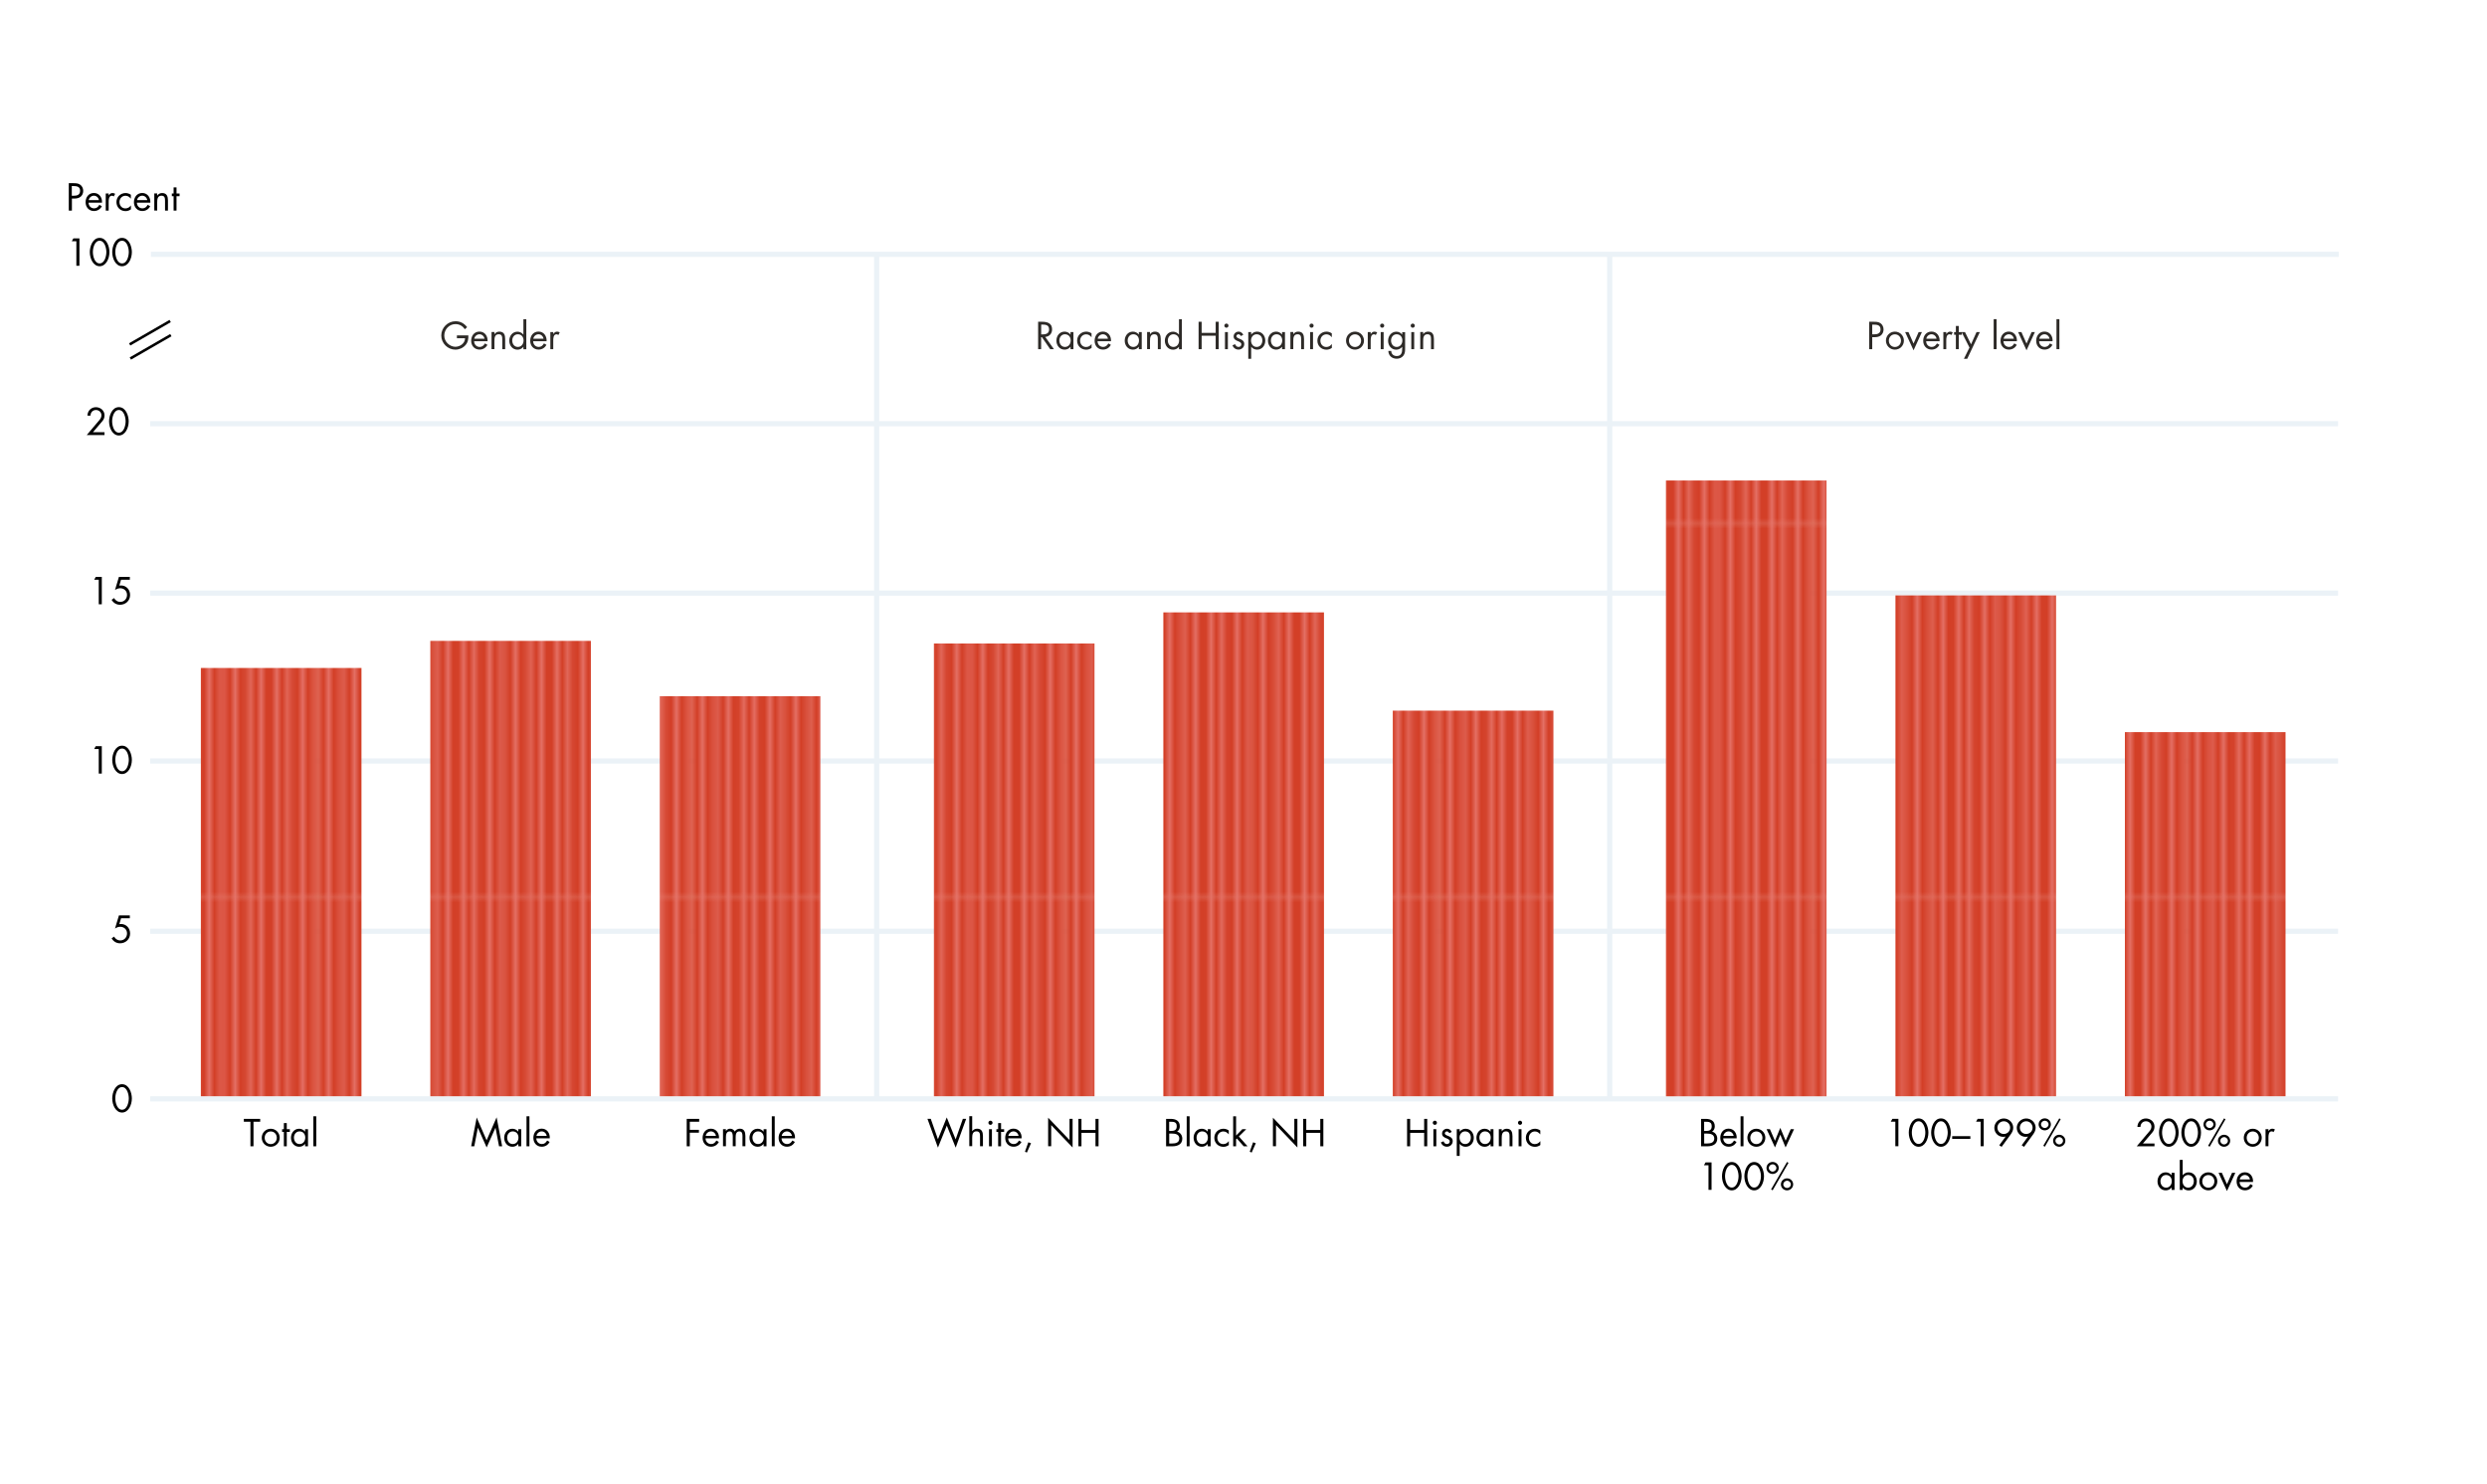 <?xml version="1.0" encoding="UTF-8"?><svg xmlns="http://www.w3.org/2000/svg" xmlns:xlink="http://www.w3.org/1999/xlink" viewBox="0 0 479.06 285.85"><defs><style>.m{clip-path:url(#j);}.m,.n,.o,.p,.q,.r,.s,.t{fill:none;}.u{fill:#fff;}.n{stroke:#f6a0a1;}.n,.t{stroke-width:.5px;}.o{stroke:#ebf2f7;}.o,.t{stroke-miterlimit:10;}.v{fill:#2d2a27;}.p{clip-path:url(#i);}.w{fill:url(#g);}.q{clip-path:url(#k);}.s{clip-path:url(#h);}.x{fill:#d33f27;}.t{stroke:#000;}</style><clipPath id="h"><rect class="r" x=".14" y=".14" width="72" height="72"/></clipPath><clipPath id="i"><rect class="r" x="-71.85" y=".14" width="72" height="72"/></clipPath><clipPath id="j"><rect class="r" x=".14" y="-71.85" width="72" height="72"/></clipPath><clipPath id="k"><rect class="r" x="-71.85" y="-71.85" width="72" height="72"/></clipPath><pattern id="g" x="0" y="0" width="72" height="72" patternTransform="translate(-443.2 532.32)" patternUnits="userSpaceOnUse" viewBox="0 0 72 72"><rect class="r" y="0" width="72" height="72"/><rect class="x" x=".14" y=".14" width="72" height="72"/><g class="s"><line class="n" x1="-.1" y1="-4.5" x2="-.1" y2="76.17"/><line class="n" x1="2.47" y1="-4.5" x2="2.47" y2="76.17"/><line class="n" x1="5.05" y1="-4.5" x2="5.05" y2="76.17"/><line class="n" x1="7.63" y1="-4.5" x2="7.63" y2="76.17"/><line class="n" x1="10.2" y1="-4.5" x2="10.2" y2="76.17"/><line class="n" x1="12.78" y1="-4.5" x2="12.78" y2="76.17"/><line class="n" x1="15.35" y1="-4.5" x2="15.35" y2="76.17"/><line class="n" x1="17.93" y1="-4.5" x2="17.93" y2="76.17"/><line class="n" x1="20.51" y1="-4.5" x2="20.51" y2="76.17"/><line class="n" x1="23.08" y1="-4.5" x2="23.08" y2="76.17"/><line class="n" x1="25.66" y1="-4.5" x2="25.66" y2="76.17"/><line class="n" x1="28.23" y1="-4.5" x2="28.23" y2="76.17"/><line class="n" x1="30.81" y1="-4.5" x2="30.81" y2="76.17"/><line class="n" x1="33.39" y1="-4.5" x2="33.39" y2="76.17"/><line class="n" x1="35.96" y1="-4.5" x2="35.96" y2="76.17"/><line class="n" x1="38.54" y1="-4.5" x2="38.54" y2="76.17"/><line class="n" x1="41.11" y1="-4.5" x2="41.11" y2="76.17"/><line class="n" x1="43.69" y1="-4.5" x2="43.69" y2="76.17"/><line class="n" x1="46.27" y1="-4.5" x2="46.27" y2="76.17"/><line class="n" x1="48.84" y1="-4.5" x2="48.84" y2="76.17"/><line class="n" x1="51.42" y1="-4.5" x2="51.42" y2="76.17"/><line class="n" x1="53.99" y1="-4.5" x2="53.99" y2="76.17"/><line class="n" x1="56.57" y1="-4.5" x2="56.57" y2="76.17"/><line class="n" x1="59.15" y1="-4.5" x2="59.15" y2="76.17"/><line class="n" x1="64.3" y1="-4.5" x2="64.3" y2="76.17"/><line class="n" x1="61.72" y1="-4.5" x2="61.72" y2="76.17"/><line class="n" x1="66.87" y1="-4.5" x2="66.87" y2="76.17"/><line class="n" x1="69.45" y1="-4.5" x2="69.45" y2="76.17"/><line class="n" x1="72.03" y1="-4.5" x2="72.03" y2="76.17"/></g><rect class="x" x="-71.85" y=".14" width="72" height="72"/><g class="p"><line class="n" x1=".03" y1="-4.5" x2=".03" y2="76.17"/></g><rect class="x" x=".14" y="-71.85" width="72" height="72"/><g class="m"><line class="n" x1="-.1" y1="-76.5" x2="-.1" y2="4.17"/><line class="n" x1="2.47" y1="-76.5" x2="2.47" y2="4.17"/><line class="n" x1="5.05" y1="-76.5" x2="5.05" y2="4.17"/><line class="n" x1="7.63" y1="-76.5" x2="7.63" y2="4.17"/><line class="n" x1="10.2" y1="-76.5" x2="10.2" y2="4.17"/><line class="n" x1="12.78" y1="-76.5" x2="12.78" y2="4.17"/><line class="n" x1="15.35" y1="-76.5" x2="15.35" y2="4.17"/><line class="n" x1="17.93" y1="-76.5" x2="17.93" y2="4.17"/><line class="n" x1="20.51" y1="-76.5" x2="20.51" y2="4.17"/><line class="n" x1="23.08" y1="-76.5" x2="23.08" y2="4.17"/><line class="n" x1="25.66" y1="-76.5" x2="25.66" y2="4.17"/><line class="n" x1="28.23" y1="-76.5" x2="28.23" y2="4.17"/><line class="n" x1="30.81" y1="-76.5" x2="30.81" y2="4.17"/><line class="n" x1="33.39" y1="-76.5" x2="33.39" y2="4.17"/><line class="n" x1="35.96" y1="-76.5" x2="35.96" y2="4.17"/><line class="n" x1="38.54" y1="-76.5" x2="38.54" y2="4.17"/><line class="n" x1="41.11" y1="-76.5" x2="41.11" y2="4.17"/><line class="n" x1="43.69" y1="-76.5" x2="43.69" y2="4.17"/><line class="n" x1="46.27" y1="-76.5" x2="46.27" y2="4.17"/><line class="n" x1="48.84" y1="-76.5" x2="48.84" y2="4.17"/><line class="n" x1="51.42" y1="-76.5" x2="51.42" y2="4.17"/><line class="n" x1="53.99" y1="-76.5" x2="53.99" y2="4.17"/><line class="n" x1="56.57" y1="-76.5" x2="56.57" y2="4.17"/><line class="n" x1="59.15" y1="-76.5" x2="59.15" y2="4.17"/><line class="n" x1="64.3" y1="-76.5" x2="64.3" y2="4.17"/><line class="n" x1="61.72" y1="-76.5" x2="61.72" y2="4.17"/><line class="n" x1="66.87" y1="-76.5" x2="66.87" y2="4.17"/><line class="n" x1="69.45" y1="-76.5" x2="69.45" y2="4.17"/><line class="n" x1="72.03" y1="-76.5" x2="72.03" y2="4.17"/></g><rect class="x" x="-71.85" y="-71.85" width="72" height="72"/><g class="q"><line class="n" x1=".03" y1="-76.5" x2=".03" y2="4.17"/></g></pattern></defs><g id="a"><rect class="r" x="29.19" y="49" width="421.18" height="162.7"/><rect class="u" x="29.19" y="49" width="420.92" height="162.7"/></g><g id="c"><path d="m48.83,220.84h-.59v-4.73h-1.27v-.55h3.15v.55h-1.29v4.73Z"/><path d="m50.42,219.2c0-.97.76-1.74,1.73-1.74s1.73.78,1.73,1.74-.77,1.73-1.73,1.73-1.73-.76-1.73-1.73Zm.56,0c0,.67.48,1.22,1.17,1.22s1.17-.55,1.17-1.22-.48-1.22-1.17-1.22-1.17.55-1.17,1.22Z"/><path d="m55.24,220.84h-.56v-2.77h-.34v-.52h.34v-1.18h.56v1.18h.59v.52h-.59v2.77Z"/><path d="m59.33,220.84h-.56v-.46h-.01c-.29.36-.67.55-1.13.55-.97,0-1.58-.82-1.58-1.73s.6-1.74,1.58-1.74c.45,0,.85.21,1.13.56h.01v-.47h.56v3.29Zm-2.71-1.68c0,.64.38,1.25,1.08,1.25s1.1-.58,1.1-1.25-.41-1.19-1.11-1.19c-.65,0-1.07.57-1.07,1.18Z"/><path d="m60.92,220.84h-.56v-5.78h.56v5.78Z"/><path d="m132.87,216.1v1.57h1.76v.55h-1.76v2.62h-.59v-5.28h2.4v.55h-1.81Z"/><path d="m135.91,219.31c0,.61.44,1.1,1.08,1.1.48,0,.78-.29,1-.68l.48.27c-.31.59-.85.92-1.52.92-.98,0-1.61-.75-1.61-1.69s.57-1.78,1.6-1.78,1.62.88,1.56,1.86h-2.58Zm2-.48c-.08-.48-.48-.86-.97-.86s-.93.38-1,.86h1.97Z"/><path d="m139.83,217.9h.01c.18-.27.46-.45.79-.45.39,0,.74.2.91.55.2-.36.59-.55.99-.55.84,0,1.05.69,1.05,1.38v2h-.56v-1.91c0-.43-.03-.95-.6-.95-.64,0-.71.62-.71,1.12v1.74h-.56v-1.87c0-.41-.05-.99-.59-.99-.66,0-.73.67-.73,1.16v1.7h-.56v-3.29h.56v.36Z"/><path d="m147.65,220.84h-.56v-.46h-.01c-.29.36-.67.55-1.13.55-.97,0-1.58-.82-1.58-1.73s.6-1.74,1.58-1.74c.45,0,.85.21,1.13.56h.01v-.47h.56v3.29Zm-2.71-1.68c0,.64.38,1.25,1.08,1.25s1.1-.58,1.1-1.25-.41-1.19-1.11-1.19c-.65,0-1.07.57-1.07,1.18Z"/><path d="m149.23,220.84h-.56v-5.78h.56v5.78Z"/><path d="m150.55,219.31c0,.61.44,1.1,1.08,1.1.48,0,.78-.29,1-.68l.48.27c-.31.59-.85.92-1.52.92-.98,0-1.61-.75-1.61-1.69s.57-1.78,1.6-1.78,1.62.88,1.56,1.86h-2.58Zm2-.48c-.08-.48-.48-.86-.97-.86s-.93.38-1,.86h1.97Z"/><path d="m91.81,215.26l1.92,4.43,1.93-4.43,1.07,5.58h-.6l-.68-3.57h-.01l-1.7,3.79-1.69-3.79h-.01l-.68,3.57h-.6l1.07-5.58Z"/><path d="m100.4,220.84h-.56v-.46h-.01c-.29.36-.67.55-1.13.55-.97,0-1.58-.82-1.58-1.73s.6-1.74,1.58-1.74c.45,0,.85.21,1.13.56h.01v-.47h.56v3.29Zm-2.71-1.68c0,.64.38,1.25,1.08,1.25s1.1-.58,1.1-1.25-.41-1.19-1.11-1.19c-.65,0-1.07.57-1.07,1.18Z"/><path d="m101.98,220.84h-.56v-5.78h.56v5.78Z"/><path d="m103.31,219.31c0,.61.44,1.1,1.08,1.1.48,0,.78-.29,1-.68l.48.27c-.31.59-.85.92-1.52.92-.98,0-1.61-.75-1.61-1.7s.57-1.78,1.6-1.78,1.62.88,1.56,1.86h-2.58Zm2-.48c-.08-.48-.48-.86-.97-.86s-.93.39-1,.86h1.97Z"/><path d="m180.66,219.51l1.71-4.23,1.71,4.23,1.39-3.96h.64l-2.02,5.55-1.71-4.25-1.71,4.25-2.02-5.55h.64l1.39,3.96Z"/><path d="m187.27,215.06v2.87h.01c.23-.3.53-.48.94-.48.91,0,1.12.66,1.12,1.43v1.95h-.56v-1.86c0-.53-.04-1.01-.69-1.01-.77,0-.82.71-.82,1.3v1.56h-.56v-5.78h.56Z"/><path d="m191.19,216.31c0,.22-.18.4-.4.4s-.4-.17-.4-.4.18-.4.4-.4.4.18.4.4Zm-.12,4.53h-.56v-3.29h.56v3.29Z"/><path d="m192.83,220.84h-.56v-2.77h-.34v-.52h.34v-1.18h.56v1.18h.59v.52h-.59v2.77Z"/><path d="m194.2,219.31c0,.61.44,1.1,1.08,1.1.48,0,.78-.29,1-.68l.48.27c-.31.59-.85.92-1.52.92-.98,0-1.61-.75-1.61-1.7s.57-1.78,1.6-1.78,1.62.88,1.56,1.86h-2.58Zm2-.48c-.08-.48-.48-.86-.97-.86s-.93.39-1,.86h1.97Z"/><path d="m198.6,220.25l-.79,1.79-.38-.15.65-1.82.52.18Z"/><path d="m201.9,215.33l4.12,4.31v-4.09h.59v5.52l-4.12-4.31v4.07h-.59v-5.5Z"/><path d="m211.02,217.7v-2.14h.59v5.28h-.59v-2.59h-2.7v2.59h-.59v-5.28h.59v2.14h2.7Z"/><path d="m274.33,217.7v-2.14h.59v5.28h-.59v-2.59h-2.7v2.59h-.59v-5.28h.59v2.14h2.7Z"/><path d="m276.79,216.31c0,.22-.18.4-.4.4s-.4-.17-.4-.4.18-.4.4-.4.4.18.4.4Zm-.12,4.53h-.56v-3.29h.56v3.29Z"/><path d="m279.17,218.31c-.08-.17-.25-.34-.45-.34s-.41.15-.41.36c0,.3.38.41.76.57s.76.39.76.95c0,.62-.5,1.07-1.11,1.07-.55,0-.99-.31-1.16-.83l.5-.21c.14.31.3.53.67.53.3,0,.53-.2.53-.5,0-.74-1.48-.48-1.48-1.52,0-.55.45-.93.98-.93.38,0,.73.27.88.61l-.47.25Z"/><path d="m281.17,218.02h.01c.27-.36.68-.56,1.13-.56.97,0,1.58.83,1.58,1.74s-.59,1.73-1.58,1.73c-.45,0-.86-.2-1.13-.55h-.01v2.31h-.56v-5.14h.56v.47Zm-.03,1.14c0,.64.38,1.25,1.08,1.25s1.1-.58,1.1-1.25-.41-1.19-1.11-1.19c-.65,0-1.07.57-1.07,1.18Z"/><path d="m287.68,220.84h-.56v-.46h-.01c-.29.36-.67.55-1.13.55-.97,0-1.58-.82-1.58-1.73s.6-1.74,1.58-1.74c.45,0,.85.21,1.13.56h.01v-.47h.56v3.29Zm-2.71-1.68c0,.64.38,1.25,1.08,1.25s1.1-.58,1.1-1.25-.41-1.19-1.11-1.19c-.65,0-1.07.57-1.07,1.18Z"/><path d="m289.27,217.95h.01c.23-.31.53-.49.94-.49.91,0,1.12.66,1.12,1.43v1.95h-.56v-1.86c0-.53-.04-1.01-.69-1.01-.77,0-.82.71-.82,1.3v1.56h-.56v-3.29h.56v.4Z"/><path d="m293.2,216.31c0,.22-.18.4-.4.4s-.4-.17-.4-.4.18-.4.4-.4.4.18.4.4Zm-.12,4.53h-.56v-3.29h.56v3.29Z"/><path d="m296.69,218.53h-.01c-.26-.33-.58-.55-1.02-.55-.68,0-1.16.56-1.16,1.22s.45,1.22,1.13,1.22c.47,0,.8-.21,1.07-.57h.01v.75c-.32.22-.65.34-1.04.34-.99,0-1.75-.74-1.75-1.74s.79-1.74,1.76-1.74c.36,0,.72.12,1.02.33v.74Z"/><path d="m224.63,215.56h.87c.96,0,1.76.35,1.76,1.43,0,.43-.16.79-.52,1.03.63.15,1,.72,1,1.35,0,1.05-.85,1.47-1.89,1.47h-1.23v-5.28Zm.59,2.33h.22c.67,0,1.23-.08,1.23-.9s-.5-.88-1.23-.88h-.23v1.78Zm0,2.41h.59c.66,0,1.35-.16,1.35-.97s-.78-.94-1.43-.94h-.51v1.9Z"/><path d="m229.15,220.84h-.56v-5.78h.56v5.78Z"/><path d="m233.2,220.84h-.56v-.46h-.01c-.29.36-.67.55-1.13.55-.97,0-1.58-.82-1.58-1.73s.6-1.74,1.58-1.74c.45,0,.85.21,1.13.56h.01v-.47h.56v3.29Zm-2.71-1.68c0,.64.38,1.25,1.08,1.25s1.1-.58,1.1-1.25-.41-1.19-1.11-1.19c-.65,0-1.07.57-1.07,1.18Z"/><path d="m236.68,218.53h-.01c-.26-.33-.58-.55-1.02-.55-.68,0-1.16.56-1.16,1.22s.45,1.22,1.13,1.22c.47,0,.8-.21,1.07-.57h.01v.75c-.32.22-.65.34-1.04.34-.99,0-1.75-.74-1.75-1.74s.79-1.74,1.76-1.74c.36,0,.72.12,1.02.33v.74Z"/><path d="m238.1,218.77l1.2-1.22h.75l-1.41,1.4,1.67,1.89h-.74l-1.32-1.5-.15.15v1.35h-.56v-5.78h.56v3.71Z"/><path d="m241.9,220.25l-.79,1.79-.38-.15.65-1.82.52.18Z"/><path d="m245.2,215.33l4.12,4.31v-4.09h.59v5.52l-4.12-4.31v4.07h-.59v-5.5Z"/><path d="m254.32,217.7v-2.14h.59v5.28h-.59v-2.59h-2.7v2.59h-.59v-5.28h.59v2.14h2.7Z"/><path d="m327.68,215.56h.87c.96,0,1.76.35,1.76,1.43,0,.43-.16.79-.52,1.03.63.15,1,.72,1,1.35,0,1.05-.85,1.47-1.89,1.47h-1.23v-5.28Zm.59,2.33h.22c.67,0,1.23-.08,1.23-.9s-.5-.88-1.23-.88h-.23v1.78Zm0,2.41h.59c.66,0,1.35-.16,1.35-.97s-.78-.94-1.43-.94h-.51v1.9Z"/><path d="m331.94,219.31c0,.61.44,1.1,1.08,1.1.48,0,.78-.29,1-.68l.48.27c-.31.59-.85.92-1.52.92-.98,0-1.61-.75-1.61-1.7s.57-1.78,1.6-1.78,1.62.88,1.56,1.86h-2.58Zm2-.48c-.08-.48-.48-.86-.97-.86s-.93.39-1,.86h1.97Z"/><path d="m335.84,220.84h-.56v-5.78h.56v5.78Z"/><path d="m336.59,219.2c0-.97.76-1.74,1.73-1.74s1.73.78,1.73,1.74-.77,1.73-1.73,1.73-1.73-.76-1.73-1.73Zm.56,0c0,.67.48,1.22,1.17,1.22s1.17-.55,1.17-1.22-.48-1.22-1.17-1.22-1.17.55-1.17,1.22Z"/><path d="m341.91,219.77l1.02-2.48,1.03,2.48.98-2.23h.64l-1.63,3.52-1.02-2.45-1.02,2.45-1.62-3.52h.64l.97,2.23Z"/><path d="m328.22,224.5l.31-.55h1.16v5.28h-.59v-4.73h-.88Z"/><path d="m335.48,226.61c0,1.3-.69,2.72-1.89,2.72s-1.89-1.42-1.89-2.72c0-1.09.55-2.74,1.89-2.74s1.89,1.65,1.89,2.74Zm-3.19.03c.01.74.33,2.15,1.3,2.15s1.29-1.41,1.3-2.15c.01-.75-.31-2.22-1.3-2.22s-1.32,1.47-1.3,2.22Z"/><path d="m339.79,226.61c0,1.3-.69,2.72-1.89,2.72s-1.89-1.42-1.89-2.72c0-1.09.55-2.74,1.89-2.74s1.89,1.65,1.89,2.74Zm-3.19.03c.01.74.33,2.15,1.3,2.15s1.29-1.41,1.3-2.15c.01-.75-.31-2.22-1.3-2.22s-1.32,1.47-1.3,2.22Z"/><path d="m342.63,225.02c0,.64-.54,1.15-1.18,1.15s-1.18-.5-1.18-1.15.53-1.16,1.18-1.16,1.18.5,1.18,1.16Zm-1.91,0c0,.38.34.7.73.7s.73-.32.73-.7-.34-.71-.73-.71-.73.32-.73.71Zm3.79-.99l-3.05,5.29-.3-.18,3.07-5.28.28.17Zm.9,4.15c0,.64-.54,1.15-1.18,1.15s-1.18-.5-1.18-1.15.53-1.16,1.18-1.16,1.18.5,1.18,1.16Zm-1.9,0c0,.39.34.7.73.7s.73-.31.73-.7-.34-.71-.73-.71-.73.32-.73.71Z"/><path d="m415.01,220.29v.55h-3.42l2.47-2.92c.21-.25.36-.54.36-.88,0-.59-.48-1.02-1.05-1.02-.64,0-1.05.47-1.06,1.09h-.59c.02-.92.7-1.63,1.63-1.63.88,0,1.66.64,1.66,1.56,0,.43-.13.8-.4,1.11l-1.83,2.15h2.23Z"/><path d="m419.66,218.21c0,1.3-.69,2.72-1.89,2.72s-1.89-1.42-1.89-2.72c0-1.09.55-2.74,1.89-2.74s1.89,1.65,1.89,2.74Zm-3.19.03c.01.74.33,2.15,1.3,2.15s1.29-1.41,1.3-2.15c.01-.75-.31-2.22-1.3-2.22s-1.32,1.47-1.3,2.22Z"/><path d="m423.97,218.21c0,1.3-.69,2.72-1.89,2.72s-1.89-1.42-1.89-2.72c0-1.09.55-2.74,1.89-2.74s1.89,1.65,1.89,2.74Zm-3.19.03c.01.74.33,2.15,1.3,2.15s1.29-1.41,1.3-2.15c.01-.75-.31-2.22-1.3-2.22s-1.32,1.47-1.3,2.22Z"/><path d="m426.81,216.62c0,.64-.54,1.15-1.18,1.15s-1.18-.5-1.18-1.15.53-1.16,1.18-1.16,1.18.5,1.18,1.16Zm-1.91,0c0,.39.34.7.73.7s.73-.31.73-.7-.34-.71-.73-.71-.73.32-.73.71Zm3.79-.99l-3.05,5.29-.3-.18,3.07-5.28.28.17Zm.9,4.15c0,.64-.54,1.15-1.18,1.15s-1.18-.5-1.18-1.15.53-1.16,1.18-1.16,1.18.5,1.18,1.16Zm-1.9,0c0,.38.34.7.73.7s.73-.32.73-.7-.34-.71-.73-.71-.73.32-.73.71Z"/><path d="m432.21,219.2c0-.97.76-1.74,1.73-1.74s1.73.78,1.73,1.74-.77,1.73-1.73,1.73-1.73-.76-1.73-1.73Zm.56,0c0,.67.48,1.22,1.17,1.22s1.17-.55,1.17-1.22-.48-1.22-1.17-1.22-1.17.55-1.17,1.22Z"/><path d="m436.97,217.9h.01c.2-.26.36-.45.73-.45.19,0,.34.06.5.15l-.27.51c-.11-.08-.19-.15-.34-.15-.62,0-.64.79-.64,1.22v1.65h-.56v-3.29h.56v.36Z"/><path d="m418.87,229.24h-.56v-.46h-.01c-.29.36-.67.55-1.13.55-.97,0-1.58-.82-1.58-1.73s.6-1.74,1.58-1.74c.45,0,.85.21,1.13.56h.01v-.47h.56v3.29Zm-2.71-1.68c0,.64.38,1.25,1.08,1.25s1.1-.58,1.1-1.25-.41-1.19-1.11-1.19c-.65,0-1.07.57-1.07,1.18Z"/><path d="m419.88,223.46h.56v2.96h.01c.27-.35.68-.56,1.13-.56.98,0,1.58.81,1.58,1.74s-.61,1.74-1.58,1.74c-.46,0-.87-.19-1.13-.55h-.01v.46h-.56v-5.78Zm.53,4.1c0,.64.38,1.25,1.08,1.25s1.1-.58,1.1-1.25-.41-1.19-1.11-1.19c-.65,0-1.07.57-1.07,1.18Z"/><path d="m423.65,227.6c0-.97.76-1.74,1.73-1.74s1.73.78,1.73,1.74-.77,1.73-1.73,1.73-1.73-.76-1.73-1.73Zm.56,0c0,.67.48,1.22,1.17,1.22s1.17-.55,1.17-1.22-.48-1.22-1.17-1.22-1.17.55-1.17,1.22Z"/><path d="m428.97,228.16l.98-2.21h.63l-1.61,3.51-1.62-3.51h.64l.98,2.21Z"/><path d="m431.4,227.71c0,.61.44,1.1,1.08,1.1.48,0,.78-.29,1-.68l.48.27c-.32.59-.85.92-1.52.92-.98,0-1.61-.75-1.61-1.69s.57-1.78,1.6-1.78,1.62.88,1.56,1.86h-2.58Zm2-.48c-.08-.48-.48-.86-.97-.86s-.93.38-1,.86h1.97Z"/><path d="m364.21,216.1l.31-.55h1.16v5.28h-.59v-4.73h-.88Z"/><path d="m371.46,218.21c0,1.3-.69,2.72-1.89,2.72s-1.89-1.42-1.89-2.72c0-1.09.55-2.74,1.89-2.74s1.89,1.65,1.89,2.74Zm-3.19.03c.01.74.33,2.15,1.3,2.15s1.29-1.41,1.3-2.15c.01-.75-.31-2.22-1.3-2.22s-1.32,1.47-1.3,2.22Z"/><path d="m375.77,218.21c0,1.3-.69,2.72-1.89,2.72s-1.89-1.42-1.89-2.72c0-1.09.55-2.74,1.89-2.74s1.89,1.65,1.89,2.74Zm-3.19.03c.01.74.33,2.15,1.3,2.15s1.29-1.41,1.3-2.15c.01-.75-.31-2.22-1.3-2.22s-1.32,1.47-1.3,2.22Z"/><path d="m379.54,218.89v.52h-3.5v-.52h3.5Z"/><path d="m380.64,216.1l.31-.55h1.16v5.28h-.59v-4.73h-.88Z"/><path d="m385.12,220.63l1.22-1.67h-.01c-.14.03-.29.06-.46.06-.97,0-1.71-.78-1.71-1.74s.83-1.8,1.82-1.8,1.82.8,1.82,1.8c0,.48-.22.89-.49,1.27l-1.75,2.4-.44-.3Zm-.37-3.38c0,.69.55,1.22,1.23,1.22s1.23-.53,1.23-1.22-.55-1.23-1.23-1.23-1.23.55-1.23,1.23Z"/><path d="m389.44,220.63l1.22-1.67h-.01c-.14.03-.29.06-.46.06-.97,0-1.71-.78-1.71-1.74s.83-1.8,1.82-1.8,1.82.8,1.82,1.8c0,.48-.22.89-.49,1.27l-1.75,2.4-.44-.3Zm-.37-3.38c0,.69.55,1.22,1.23,1.22s1.23-.53,1.23-1.22-.55-1.23-1.23-1.23-1.23.55-1.23,1.23Z"/><path d="m395.05,216.62c0,.64-.54,1.15-1.18,1.15s-1.18-.5-1.18-1.15.53-1.16,1.18-1.16,1.18.5,1.18,1.16Zm-1.9,0c0,.39.34.7.73.7s.73-.31.73-.7-.34-.71-.73-.71-.73.32-.73.71Zm3.79-.99l-3.05,5.29-.3-.18,3.08-5.28.28.17Zm.9,4.15c0,.64-.54,1.15-1.18,1.15s-1.18-.5-1.18-1.15.53-1.16,1.18-1.16,1.18.5,1.18,1.16Zm-1.91,0c0,.38.34.7.73.7s.73-.32.73-.7-.34-.71-.73-.71-.73.32-.73.71Z"/></g><g id="e"><path d="m13.84,40.57h-.59v-5.28h.87c.46,0,.92.01,1.31.28.39.27.6.74.6,1.2,0,.43-.17.86-.5,1.13-.36.29-.81.35-1.25.35h-.43v2.31Zm0-2.86h.39c.65,0,1.2-.2,1.2-.95,0-.86-.69-.92-1.38-.92h-.22v1.88Z"/><path d="m17.06,39.04c0,.61.44,1.1,1.08,1.1.48,0,.78-.29,1-.68l.48.27c-.31.59-.85.92-1.52.92-.98,0-1.61-.75-1.61-1.69s.57-1.78,1.6-1.78,1.62.88,1.56,1.86h-2.58Zm2-.48c-.08-.48-.48-.86-.97-.86s-.93.39-1,.86h1.97Z"/><path d="m20.94,37.64h.01c.2-.26.36-.45.73-.45.19,0,.34.06.5.15l-.27.51c-.11-.08-.19-.15-.34-.15-.62,0-.64.79-.64,1.22v1.65h-.56v-3.29h.56v.36Z"/><path d="m25.2,38.26h-.01c-.26-.33-.58-.55-1.02-.55-.68,0-1.16.56-1.16,1.22s.45,1.22,1.13,1.22c.47,0,.8-.21,1.07-.57h.01v.75c-.32.22-.65.34-1.04.34-.99,0-1.75-.74-1.75-1.74s.79-1.74,1.76-1.74c.36,0,.72.12,1.02.33v.74Z"/><path d="m26.37,39.04c0,.61.44,1.1,1.08,1.1.48,0,.78-.29,1-.68l.48.27c-.31.59-.85.92-1.52.92-.98,0-1.61-.75-1.61-1.69s.57-1.78,1.6-1.78,1.62.88,1.56,1.86h-2.58Zm2-.48c-.08-.48-.48-.86-.97-.86s-.93.39-1,.86h1.97Z"/><path d="m30.28,37.68h.01c.23-.31.53-.49.94-.49.91,0,1.12.66,1.12,1.43v1.95h-.56v-1.86c0-.53-.04-1.01-.69-1.01-.77,0-.82.71-.82,1.3v1.56h-.56v-3.29h.56v.4Z"/><path d="m34,40.57h-.56v-2.77h-.34v-.52h.34v-1.18h.56v1.18h.59v.52h-.59v2.77Z"/><path d="m25.4,211.62c0,1.3-.69,2.72-1.89,2.72s-1.89-1.42-1.89-2.72c0-1.09.55-2.74,1.89-2.74s1.89,1.65,1.89,2.74Zm-3.19.03c.01.74.33,2.15,1.3,2.15s1.29-1.41,1.3-2.15c.01-.75-.31-2.22-1.3-2.22s-1.32,1.47-1.3,2.22Z"/><path d="m18.14,111.69l.31-.55h1.16v5.28h-.59v-4.73h-.88Z"/><path d="m23.32,111.69l-.34,1.13.32-.03c1.04,0,1.76.82,1.76,1.84,0,1.09-.86,1.88-1.94,1.88-.69,0-1.27-.35-1.62-.95l.47-.34c.24.43.67.74,1.17.74.78,0,1.33-.58,1.33-1.35s-.58-1.28-1.32-1.28c-.36,0-.7.14-1,.34l.76-2.53h2.1v.55h-1.69Z"/><path d="m13.83,46.47l.31-.55h1.16v5.28h-.59v-4.73h-.88Z"/><path d="m21.08,48.57c0,1.3-.69,2.72-1.89,2.72s-1.89-1.42-1.89-2.72c0-1.09.55-2.74,1.89-2.74s1.89,1.65,1.89,2.74Zm-3.19.03c.01.74.33,2.15,1.3,2.15s1.29-1.41,1.3-2.15c.01-.75-.31-2.22-1.3-2.22s-1.32,1.47-1.3,2.22Z"/><path d="m25.4,48.57c0,1.3-.69,2.72-1.89,2.72s-1.89-1.42-1.89-2.72c0-1.09.55-2.74,1.89-2.74s1.89,1.65,1.89,2.74Zm-3.19.03c.01.74.33,2.15,1.3,2.15s1.29-1.41,1.3-2.15c.01-.75-.31-2.22-1.3-2.22s-1.32,1.47-1.3,2.22Z"/><path d="m23.32,176.91l-.34,1.13.32-.03c1.04,0,1.76.82,1.76,1.84,0,1.09-.86,1.88-1.94,1.88-.69,0-1.27-.35-1.62-.95l.47-.34c.24.43.67.74,1.17.74.78,0,1.33-.58,1.33-1.35s-.58-1.28-1.32-1.28c-.36,0-.7.14-1,.34l.76-2.53h2.1v.55h-1.69Z"/><path d="m18.14,144.3l.31-.55h1.16v5.28h-.59v-4.73h-.88Z"/><path d="m25.4,146.4c0,1.3-.69,2.72-1.89,2.72s-1.89-1.42-1.89-2.72c0-1.09.55-2.74,1.89-2.74s1.89,1.65,1.89,2.74Zm-3.19.03c.01.74.33,2.15,1.3,2.15s1.29-1.41,1.3-2.15c.01-.75-.31-2.22-1.3-2.22s-1.32,1.47-1.3,2.22Z"/><path class="o" d="m28.94,211.7h421.43M28.94,179.41h421.43M28.94,146.61h421.43M28.94,114.26h421.43M28.94,81.63h421.43M168.87,211.7V49m141.2,162.65V49m-281,0h421.43"/><path d="m20.13,83.26v.55h-3.42l2.47-2.92c.21-.25.36-.54.36-.88,0-.59-.48-1.02-1.05-1.02-.64,0-1.05.47-1.06,1.09h-.59c.02-.92.7-1.63,1.63-1.63.88,0,1.66.64,1.66,1.56,0,.43-.13.8-.4,1.11l-1.83,2.15h2.23Z"/><path d="m24.79,81.18c0,1.3-.69,2.72-1.89,2.72s-1.89-1.42-1.89-2.72c0-1.09.55-2.74,1.89-2.74s1.89,1.65,1.89,2.74Zm-3.19.03c.01.74.33,2.15,1.3,2.15s1.29-1.41,1.3-2.15c.01-.75-.31-2.22-1.3-2.22s-1.32,1.47-1.3,2.22Z"/><line class="t" x1="24.98" y1="66.35" x2="32.78" y2="61.85"/><line class="t" x1="25.11" y1="69.07" x2="32.91" y2="64.57"/></g><g id="f"><path class="v" d="m90.22,64.62c.01.71-.06,1.3-.55,1.86-.48.56-1.22.88-1.95.88-1.48,0-2.72-1.23-2.72-2.72s1.23-2.75,2.75-2.75c.92,0,1.67.41,2.23,1.14l-.43.4c-.44-.62-1.04-.99-1.81-.99-1.2,0-2.16,1.01-2.16,2.21,0,.56.22,1.09.62,1.49.39.39.95.67,1.5.67.92,0,1.88-.67,1.88-1.65h-1.57v-.55h2.2Z"/><path class="v" d="m91.33,65.74c0,.61.44,1.1,1.08,1.1.48,0,.78-.29,1-.68l.48.27c-.31.59-.85.92-1.52.92-.98,0-1.61-.75-1.61-1.69s.57-1.78,1.6-1.78,1.62.88,1.56,1.86h-2.58Zm2-.48c-.08-.48-.48-.86-.97-.86s-.93.38-1,.86h1.97Z"/><path class="v" d="m95.24,64.38h.01c.23-.32.53-.49.94-.49.91,0,1.12.66,1.12,1.43v1.95h-.56v-1.86c0-.53-.04-1.01-.69-1.01-.77,0-.82.71-.82,1.3v1.56h-.56v-3.29h.56v.4Z"/><path class="v" d="m100.82,66.82h-.01c-.27.36-.69.55-1.13.55-.97,0-1.58-.82-1.58-1.73s.6-1.74,1.58-1.74c.44,0,.86.21,1.13.56h.01v-2.96h.56v5.78h-.56v-.46Zm-2.15-1.23c0,.64.38,1.25,1.08,1.25s1.1-.58,1.1-1.25-.41-1.19-1.11-1.19c-.65,0-1.07.57-1.07,1.18Z"/><path class="v" d="m102.7,65.74c0,.61.44,1.1,1.08,1.1.48,0,.78-.29,1-.68l.48.27c-.31.59-.85.92-1.52.92-.98,0-1.61-.75-1.61-1.69s.57-1.78,1.6-1.78,1.62.88,1.56,1.86h-2.58Zm2-.48c-.08-.48-.48-.86-.97-.86s-.93.38-1,.86h1.97Z"/><path class="v" d="m106.58,64.34h.01c.2-.26.36-.45.73-.45.19,0,.34.06.5.15l-.27.51c-.11-.08-.19-.15-.34-.15-.62,0-.64.79-.64,1.22v1.65h-.56v-3.29h.56v.36Z"/><path class="v" d="m200.56,67.27h-.59v-5.28h.76c1,0,1.93.27,1.93,1.46,0,.81-.51,1.39-1.32,1.46l1.68,2.37h-.72l-1.6-2.32h-.15v2.32Zm0-2.84h.18c.67,0,1.34-.13,1.34-.95,0-.87-.64-.95-1.34-.95h-.18v1.9Z"/><path class="v" d="m206.77,67.27h-.56v-.46h-.01c-.29.36-.67.55-1.13.55-.97,0-1.58-.82-1.58-1.73s.6-1.74,1.58-1.74c.45,0,.85.21,1.13.56h.01v-.47h.56v3.29Zm-2.71-1.68c0,.64.38,1.25,1.08,1.25s1.1-.58,1.1-1.25-.41-1.19-1.11-1.19c-.65,0-1.07.57-1.07,1.18Z"/><path class="v" d="m210.25,64.96h-.01c-.26-.33-.58-.55-1.02-.55-.68,0-1.16.56-1.16,1.22s.45,1.22,1.13,1.22c.47,0,.8-.21,1.07-.57h.01v.75c-.32.22-.65.34-1.04.34-.99,0-1.75-.74-1.75-1.74s.79-1.74,1.76-1.74c.36,0,.72.12,1.02.33v.74Z"/><path class="v" d="m211.42,65.74c0,.61.44,1.1,1.08,1.1.48,0,.78-.29,1-.68l.48.27c-.31.59-.85.92-1.52.92-.98,0-1.61-.75-1.61-1.69s.57-1.78,1.6-1.78,1.62.88,1.56,1.86h-2.58Zm2-.48c-.08-.48-.48-.86-.97-.86s-.93.38-1,.86h1.97Z"/><path class="v" d="m219.93,67.27h-.56v-.46h-.01c-.29.36-.67.55-1.13.55-.97,0-1.58-.82-1.58-1.73s.6-1.74,1.58-1.74c.45,0,.85.21,1.13.56h.01v-.47h.56v3.29Zm-2.71-1.68c0,.64.38,1.25,1.08,1.25s1.1-.58,1.1-1.25-.41-1.19-1.11-1.19c-.65,0-1.07.57-1.07,1.18Z"/><path class="v" d="m221.52,64.38h.01c.23-.32.53-.49.94-.49.91,0,1.12.66,1.12,1.43v1.95h-.56v-1.86c0-.53-.04-1.01-.69-1.01-.77,0-.82.71-.82,1.3v1.56h-.56v-3.29h.56v.4Z"/><path class="v" d="m227.1,66.82h-.01c-.27.36-.69.55-1.13.55-.97,0-1.58-.82-1.58-1.73s.6-1.74,1.58-1.74c.44,0,.86.21,1.13.56h.01v-2.96h.56v5.78h-.56v-.46Zm-2.15-1.23c0,.64.38,1.25,1.08,1.25s1.1-.58,1.1-1.25-.41-1.19-1.11-1.19c-.65,0-1.07.57-1.07,1.18Z"/><path class="v" d="m234.17,64.13v-2.14h.59v5.28h-.59v-2.59h-2.7v2.59h-.59v-5.28h.59v2.14h2.7Z"/><path class="v" d="m236.64,62.74c0,.22-.18.4-.4.4s-.4-.18-.4-.4.18-.4.4-.4.4.18.4.4Zm-.12,4.53h-.56v-3.29h.56v3.29Z"/><path class="v" d="m239.02,64.74c-.08-.17-.25-.34-.45-.34s-.41.15-.41.36c0,.3.38.41.76.57s.76.39.76.95c0,.62-.5,1.07-1.11,1.07-.55,0-.99-.32-1.16-.83l.5-.21c.14.31.3.53.67.53.3,0,.53-.2.53-.5,0-.74-1.48-.48-1.48-1.52,0-.55.45-.93.98-.93.38,0,.73.27.88.61l-.47.25Z"/><path class="v" d="m241.01,64.45h.01c.27-.36.68-.56,1.13-.56.97,0,1.58.83,1.58,1.74s-.6,1.73-1.58,1.73c-.45,0-.86-.2-1.13-.55h-.01v2.31h-.56v-5.14h.56v.47Zm-.03,1.14c0,.64.38,1.25,1.08,1.25s1.1-.58,1.1-1.25-.41-1.19-1.11-1.19c-.65,0-1.07.57-1.07,1.18Z"/><path class="v" d="m247.52,67.27h-.56v-.46h-.01c-.29.36-.67.55-1.13.55-.97,0-1.58-.82-1.58-1.73s.6-1.74,1.58-1.74c.45,0,.85.21,1.13.56h.01v-.47h.56v3.29Zm-2.71-1.68c0,.64.38,1.25,1.08,1.25s1.1-.58,1.1-1.25-.41-1.19-1.11-1.19c-.65,0-1.07.57-1.07,1.18Z"/><path class="v" d="m249.12,64.38h.01c.23-.32.53-.49.94-.49.91,0,1.12.66,1.12,1.43v1.95h-.56v-1.86c0-.53-.04-1.01-.69-1.01-.77,0-.82.71-.82,1.3v1.56h-.56v-3.29h.56v.4Z"/><path class="v" d="m253.04,62.74c0,.22-.18.4-.4.4s-.4-.18-.4-.4.18-.4.4-.4.4.18.4.4Zm-.12,4.53h-.56v-3.29h.56v3.29Z"/><path class="v" d="m256.53,64.96h-.01c-.26-.33-.58-.55-1.02-.55-.68,0-1.16.56-1.16,1.22s.45,1.22,1.13,1.22c.47,0,.8-.21,1.07-.57h.01v.75c-.32.22-.65.34-1.04.34-.99,0-1.75-.74-1.75-1.74s.79-1.74,1.76-1.74c.36,0,.72.12,1.02.33v.74Z"/><path class="v" d="m259.28,65.63c0-.97.76-1.74,1.73-1.74s1.73.78,1.73,1.74-.77,1.73-1.73,1.73-1.73-.76-1.73-1.73Zm.56,0c0,.67.48,1.22,1.17,1.22s1.17-.55,1.17-1.22-.48-1.22-1.17-1.22-1.17.55-1.17,1.22Z"/><path class="v" d="m264.04,64.34h.01c.2-.26.36-.45.73-.45.19,0,.34.06.5.15l-.27.51c-.11-.08-.19-.15-.34-.15-.62,0-.64.79-.64,1.22v1.65h-.56v-3.29h.56v.36Z"/><path class="v" d="m266.64,62.74c0,.22-.18.4-.4.4s-.4-.18-.4-.4.18-.4.4-.4.4.18.4.4Zm-.12,4.53h-.56v-3.29h.56v3.29Z"/><path class="v" d="m270.66,67.11c0,.53,0,.98-.34,1.42-.31.39-.78.58-1.27.58-.92,0-1.6-.58-1.62-1.51h.56c0,.61.45.99,1.05.99.87,0,1.06-.64,1.06-1.38v-.39h-.01c-.27.34-.7.55-1.14.55-.96,0-1.57-.81-1.57-1.72s.62-1.75,1.59-1.75c.46,0,.85.2,1.12.56h.01v-.47h.56v3.13Zm-2.71-1.52c0,.64.38,1.25,1.08,1.25s1.1-.58,1.1-1.25-.41-1.19-1.11-1.19c-.65,0-1.07.57-1.07,1.18Z"/><path class="v" d="m272.53,62.74c0,.22-.18.4-.4.4s-.4-.18-.4-.4.18-.4.4-.4.4.18.4.4Zm-.12,4.53h-.56v-3.29h.56v3.29Z"/><path class="v" d="m274.14,64.38h.01c.23-.32.53-.49.94-.49.91,0,1.12.66,1.12,1.43v1.95h-.56v-1.86c0-.53-.04-1.01-.69-1.01-.77,0-.82.71-.82,1.3v1.56h-.56v-3.29h.56v.4Z"/><path class="v" d="m360.64,67.27h-.59v-5.28h.87c.46,0,.92.01,1.31.28.39.27.59.74.59,1.21,0,.43-.17.86-.5,1.13-.36.29-.81.35-1.25.35h-.43v2.31Zm0-2.86h.39c.65,0,1.21-.2,1.21-.95,0-.86-.69-.92-1.38-.92h-.22v1.88Z"/><path class="v" d="m363.28,65.63c0-.97.76-1.74,1.73-1.74s1.73.78,1.73,1.74-.77,1.73-1.73,1.73-1.73-.76-1.73-1.73Zm.56,0c0,.67.48,1.22,1.17,1.22s1.17-.55,1.17-1.22-.48-1.22-1.17-1.22-1.17.55-1.17,1.22Z"/><path class="v" d="m368.6,66.19l.98-2.21h.63l-1.61,3.51-1.62-3.51h.64l.98,2.21Z"/><path class="v" d="m371.03,65.74c0,.61.44,1.1,1.08,1.1.48,0,.78-.29,1-.68l.48.27c-.32.59-.85.92-1.52.92-.98,0-1.61-.75-1.61-1.69s.57-1.78,1.6-1.78,1.62.88,1.56,1.86h-2.58Zm2-.48c-.08-.48-.48-.86-.97-.86s-.93.38-1,.86h1.97Z"/><path class="v" d="m374.91,64.34h.01c.2-.26.36-.45.73-.45.19,0,.34.06.5.15l-.27.51c-.11-.08-.19-.15-.34-.15-.62,0-.64.79-.64,1.22v1.65h-.56v-3.29h.56v.36Z"/><path class="v" d="m377.31,67.27h-.56v-2.77h-.34v-.52h.34v-1.18h.56v1.18h.59v.52h-.59v2.77Z"/><path class="v" d="m377.86,63.98h.65l1.16,2.36,1.06-2.36h.64l-2.43,5.14h-.64l1.07-2.16-1.51-2.98Z"/><path class="v" d="m384.59,67.27h-.56v-5.78h.56v5.78Z"/><path class="v" d="m385.92,65.74c0,.61.44,1.1,1.08,1.1.48,0,.78-.29,1-.68l.48.27c-.31.59-.85.92-1.52.92-.98,0-1.61-.75-1.61-1.69s.57-1.78,1.6-1.78,1.62.88,1.56,1.86h-2.58Zm2-.48c-.08-.48-.48-.86-.97-.86s-.93.38-1,.86h1.97Z"/><path class="v" d="m390.36,66.19l.98-2.21h.63l-1.61,3.51-1.62-3.51h.64l.98,2.21Z"/><path class="v" d="m392.79,65.74c0,.61.44,1.1,1.08,1.1.48,0,.78-.29,1-.68l.48.27c-.31.59-.85.92-1.52.92-.98,0-1.61-.75-1.61-1.69s.57-1.78,1.6-1.78,1.62.88,1.56,1.86h-2.58Zm2-.48c-.08-.48-.48-.86-.97-.86s-.93.38-1,.86h1.97Z"/><path class="v" d="m396.69,67.27h-.56v-5.78h.56v5.78Z"/><rect class="w" x="38.69" y="128.69" width="30.94" height="82.51"/><rect class="w" x="82.89" y="123.47" width="30.94" height="87.73"/><rect class="w" x="127.09" y="134.13" width="30.94" height="77.07"/><rect class="w" x="179.89" y="123.97" width="30.94" height="87.23"/><rect class="w" x="224.09" y="117.98" width="30.94" height="93.22"/><rect class="w" x="268.29" y="136.91" width="30.94" height="74.29"/><rect class="w" x="320.9" y="92.57" width="30.94" height="118.64"/><rect class="w" x="365.11" y="114.71" width="30.94" height="96.49"/><rect class="w" x="409.31" y="141.05" width="30.94" height="70.15"/></g></svg>